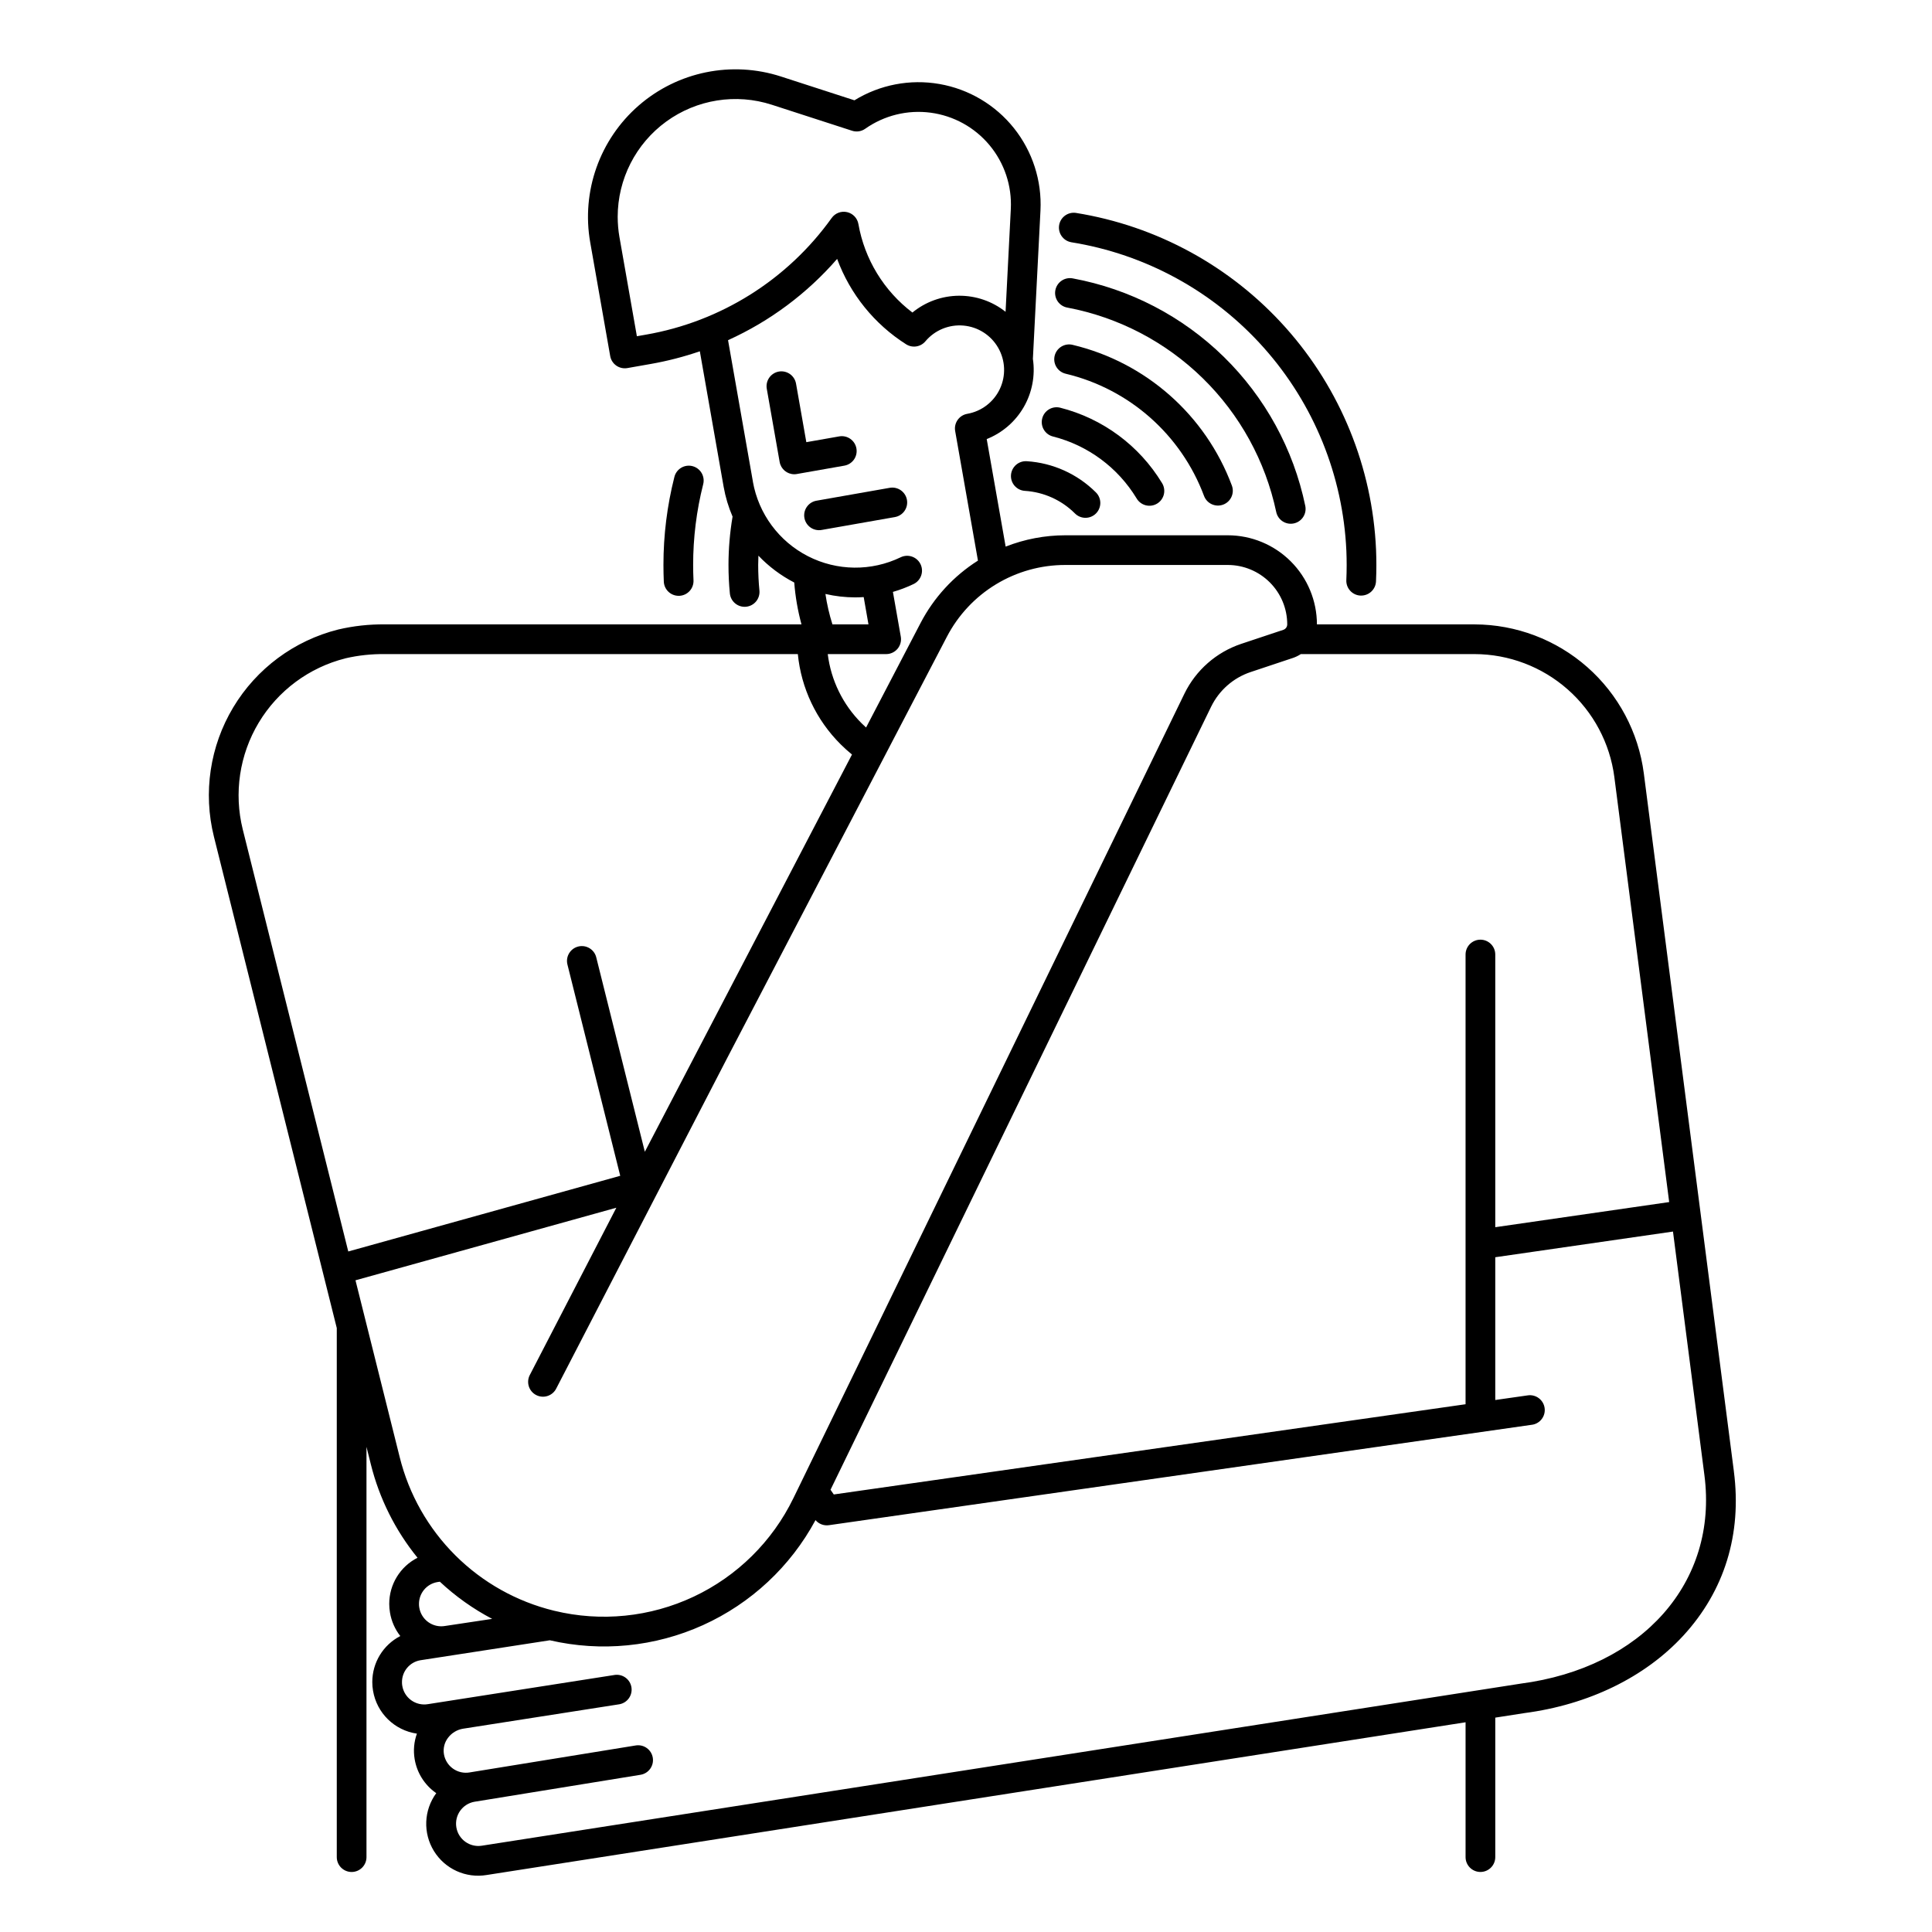 <?xml version="1.0" encoding="UTF-8"?>
<!-- Uploaded to: SVG Repo, www.svgrepo.com, Generator: SVG Repo Mixer Tools -->
<svg fill="#000000" width="800px" height="800px" version="1.1" viewBox="144 144 512 512" xmlns="http://www.w3.org/2000/svg">
 <g>
  <path d="m370.96 262.84c-0.375-2.141-2.418-3.57-4.559-3.191l-8.715 1.531-2.727-15.508v0.004c-0.18-1.031-0.762-1.949-1.617-2.551-0.855-0.598-1.914-0.836-2.945-0.656-1.027 0.184-1.945 0.766-2.543 1.625-0.598 0.855-0.832 1.914-0.648 2.945l3.41 19.387v-0.004c0.328 1.883 1.961 3.254 3.871 3.258 0.23 0 0.461-0.02 0.688-0.062l12.594-2.215c1.027-0.18 1.941-0.762 2.543-1.617 0.598-0.859 0.832-1.914 0.648-2.945z"/>
  <path d="m384.35 276.47c-0.379-2.137-2.418-3.566-4.555-3.195l-19.387 3.41c-1.035 0.172-1.961 0.75-2.566 1.609-0.609 0.855-0.848 1.918-0.668 2.953 0.184 1.035 0.77 1.953 1.633 2.555 0.863 0.598 1.93 0.828 2.965 0.637l19.387-3.41h-0.004c1.027-0.18 1.945-0.762 2.543-1.617 0.598-0.855 0.836-1.914 0.652-2.941z"/>
  <path d="m426.45 243.05c16.836 4.023 30.57 16.16 36.633 32.379 0.766 2.035 3.031 3.066 5.07 2.301 2.035-0.762 3.066-3.031 2.301-5.066-6.981-18.668-22.789-32.637-42.172-37.27-1.02-0.258-2.102-0.094-3 0.453-0.898 0.543-1.543 1.426-1.789 2.449-0.246 1.023-0.07 2.102 0.484 2.992 0.559 0.895 1.445 1.527 2.473 1.762z"/>
  <path d="m423.06 259.68c9.246 2.348 17.203 8.238 22.148 16.395 0.531 0.91 1.406 1.57 2.426 1.832 1.023 0.262 2.106 0.102 3.008-0.445 0.902-0.543 1.551-1.426 1.797-2.453 0.242-1.027 0.066-2.106-0.492-3-6.027-9.938-15.719-17.109-26.984-19.965-2.106-0.527-4.242 0.754-4.769 2.863-0.527 2.109 0.758 4.246 2.867 4.773z"/>
  <path d="m411.92 269.91c-0.137 2.168 1.512 4.039 3.684 4.172 4.992 0.316 9.703 2.438 13.25 5.969 0.738 0.75 1.742 1.172 2.797 1.176 1.051 0.004 2.059-0.414 2.801-1.16 0.738-0.746 1.152-1.758 1.145-2.809s-0.438-2.055-1.191-2.789c-4.902-4.879-11.41-7.809-18.309-8.242-2.168-0.133-4.035 1.516-4.176 3.684z"/>
  <path d="m426.89 225.52c13.531 2.566 26 9.074 35.84 18.707 9.844 9.629 16.617 21.957 19.477 35.43 0.438 2.129 2.519 3.5 4.648 3.059 2.129-0.438 3.5-2.519 3.059-4.648-3.121-15.031-10.648-28.789-21.617-39.527-10.973-10.738-24.891-17.965-39.984-20.762-1.035-0.203-2.106 0.016-2.977 0.605-0.871 0.594-1.469 1.512-1.66 2.547-0.191 1.035 0.043 2.106 0.648 2.969 0.605 0.863 1.527 1.445 2.566 1.621z"/>
  <path d="m327.51 267.53c-1.012-0.258-2.086-0.102-2.981 0.43-0.898 0.535-1.547 1.402-1.805 2.414-1.934 7.633-2.91 15.477-2.906 23.352 0 1.488 0.035 2.977 0.098 4.422v-0.004c0.098 2.102 1.828 3.754 3.93 3.754h0.188c1.043-0.047 2.023-0.508 2.727-1.281 0.703-0.77 1.07-1.789 1.023-2.832-0.062-1.324-0.094-2.688-0.094-4.055-0.004-7.219 0.891-14.414 2.664-21.41 0.258-1.012 0.102-2.086-0.43-2.984-0.535-0.898-1.402-1.547-2.414-1.805z"/>
  <path d="m427.85 208.19c19.715 3.156 37.738 13.016 51.031 27.918 13.289 14.898 21.031 33.93 21.922 53.875 0.051 1.234 0.078 2.496 0.078 3.742 0 1.332-0.031 2.676-0.09 3.992v0.004c-0.102 2.172 1.578 4.012 3.75 4.113h0.184c2.102-0.004 3.832-1.656 3.93-3.758 0.066-1.438 0.098-2.898 0.098-4.352 0-1.359-0.031-2.734-0.086-4.078v-0.004c-0.973-21.762-9.418-42.523-23.918-58.777-14.504-16.258-34.168-27.016-55.68-30.453-2.113-0.277-4.062 1.184-4.394 3.289-0.328 2.106 1.078 4.094 3.172 4.484z"/>
  <path d="m603.5 533.95-23.871-185c-1.418-10.898-6.75-20.91-14.996-28.172-8.25-7.262-18.852-11.277-29.84-11.309h-41.793c-0.008-6.258-2.496-12.262-6.926-16.691-4.426-4.426-10.43-6.918-16.691-6.922h-43.047c-5.418 0-10.785 1.02-15.828 3l-5.019-28.5h0.004c4.137-1.641 7.598-4.633 9.82-8.492s3.07-8.355 2.414-12.762l2.008-39.305c0.398-7.894-2.102-15.66-7.031-21.84-4.93-6.176-11.949-10.336-19.738-11.695-7.785-1.359-15.801 0.176-22.531 4.32l-19.465-6.305c-13.047-4.231-27.355-1.312-37.707 7.688-10.348 9-15.223 22.766-12.848 36.273l5.293 30.109c0.18 1.031 0.762 1.945 1.617 2.543s1.914 0.832 2.941 0.652l6.258-1.102c4.394-0.777 8.723-1.895 12.941-3.344l6.312 35.93v-0.004c0.48 2.711 1.273 5.356 2.363 7.883-0.715 4.234-1.078 8.523-1.082 12.816 0 2.512 0.121 5.043 0.363 7.531 0.195 2.016 1.887 3.555 3.914 3.559 0.129 0 0.258-0.008 0.383-0.02 1.039-0.102 1.996-0.609 2.66-1.418 0.664-0.805 0.98-1.844 0.879-2.883-0.219-2.234-0.328-4.512-0.328-6.769 0-0.824 0.027-1.645 0.059-2.469h-0.004c2.75 2.887 5.961 5.293 9.5 7.121 0.289 3.75 0.934 7.465 1.918 11.094h-110.36c-4.176-0.051-8.348 0.406-12.414 1.359-11.641 2.922-21.645 10.344-27.82 20.637-6.172 10.289-8.016 22.609-5.117 34.254l32.559 130.23v140.21c0 2.172 1.762 3.934 3.934 3.934 2.176 0 3.938-1.762 3.938-3.934v-108.73l1.164 4.66c2.258 9.051 6.477 17.492 12.363 24.73-4.606 2.34-7.504 7.07-7.496 12.234 0 0.773 0.062 1.543 0.199 2.305 0.375 2.266 1.312 4.402 2.731 6.211-4.566 2.356-7.43 7.066-7.422 12.203 0 0.773 0.062 1.547 0.199 2.309 0.996 5.91 5.695 10.496 11.625 11.352-0.777 2.16-0.98 4.484-0.598 6.746 0.598 3.609 2.613 6.828 5.598 8.938 0.043 0.031 0.086 0.055 0.129 0.082v0.004c-3.309 4.512-3.551 10.578-0.617 15.344 2.938 4.766 8.469 7.273 13.984 6.348l259.41-40.473v35.734c0 2.172 1.762 3.934 3.938 3.934 2.172 0 3.934-1.762 3.934-3.934v-36.965l7.723-1.203c17.023-2.231 31.973-9.516 42.102-20.516 10.914-11.863 15.559-26.914 13.406-43.527zm-68.707-216.61c9.074 0.023 17.832 3.344 24.645 9.344 6.812 5.996 11.215 14.266 12.383 23.266l14.531 112.61-46.09 6.66v-72.262c0-2.172-1.762-3.934-3.934-3.934-2.176 0-3.938 1.762-3.938 3.934v119.18l-167.43 23.91-0.863-1.246 100.88-207.55v0.004c2.113-4.32 5.867-7.613 10.422-9.145l11.176-3.727v0.004c0.762-0.258 1.484-0.605 2.156-1.043zm-219.63-84.652-2.383 0.418-4.609-26.227h-0.004c-0.312-1.793-0.469-3.609-0.473-5.426 0.008-9.988 4.793-19.371 12.871-25.242 8.082-5.871 18.48-7.527 27.984-4.449l21.266 6.887h-0.004c1.18 0.383 2.469 0.188 3.481-0.527 5.035-3.547 11.219-5.066 17.32-4.262 6.106 0.805 11.684 3.879 15.621 8.609 3.941 4.734 5.957 10.773 5.644 16.922l-1.391 27.234v0.004c-3.519-2.793-7.887-4.293-12.375-4.258-4.492 0.035-8.836 1.609-12.309 4.453-7.559-5.734-12.672-14.113-14.316-23.457-0.273-1.559-1.457-2.801-3-3.152-1.543-0.352-3.148 0.254-4.074 1.539-11.715 16.379-29.41 27.492-49.254 30.934zm28.371 38.973-6.594-37.512c11.074-5.012 20.938-12.359 28.91-21.539 3.449 9.344 9.875 17.297 18.285 22.633 1.668 1.051 3.856 0.707 5.117-0.805 2.481-2.945 6.246-4.5 10.082-4.156 3.84 0.34 7.269 2.531 9.188 5.871 1.922 3.34 2.094 7.406 0.461 10.898-1.637 3.488-4.867 5.961-8.664 6.621-2.137 0.379-3.566 2.418-3.191 4.559l6.039 34.336c-6.445 4.078-11.695 9.793-15.219 16.559l-14.43 27.672c-0.406-0.363-0.797-0.738-1.18-1.121l-0.004-0.004c-4.957-4.934-8.113-11.391-8.973-18.332h15.484c1.16 0 2.266-0.516 3.012-1.406 0.75-0.891 1.062-2.066 0.863-3.211l-2.086-11.863c1.887-0.543 3.719-1.242 5.488-2.09 1.953-0.949 2.773-3.305 1.824-5.262-0.949-1.953-3.305-2.773-5.262-1.824-7.777 3.758-16.867 3.652-24.559-0.281-7.691-3.934-13.094-11.238-14.602-19.746zm19.219 29.746h-0.004c2.594 0.602 5.246 0.902 7.906 0.906 0.742 0 1.488-0.031 2.234-0.078l1.266 7.231h-9.551c-0.832-2.633-1.453-5.328-1.855-8.059zm-127.21 17.055c3.43-0.793 6.941-1.168 10.461-1.121h109.43c0.887 9.039 4.894 17.488 11.332 23.898 0.957 0.957 1.965 1.863 3.019 2.719l-54.898 105.27-12.875-51.523v-0.004c-0.527-2.109-2.664-3.391-4.773-2.863-2.109 0.527-3.391 2.664-2.863 4.773l13.992 55.988-72.074 20.055-27.961-111.84c-2.391-9.621-0.871-19.797 4.227-28.297 5.102-8.5 13.367-14.633 22.98-17.047zm2.664 164.83 69.133-19.234-22.875 44.215c-0.523 0.934-0.645 2.035-0.34 3.059 0.305 1.023 1.016 1.879 1.961 2.367 0.949 0.492 2.055 0.578 3.066 0.234 1.012-0.34 1.844-1.078 2.301-2.043l45.316-87.605 58.156-111.52v0.004c2.984-5.75 7.492-10.57 13.035-13.93 5.543-3.359 11.898-5.129 18.379-5.117h43.047c4.176 0.004 8.176 1.664 11.129 4.617 2.953 2.949 4.613 6.953 4.617 11.125 0 0.656-0.418 1.242-1.043 1.449l-11.176 3.723c-6.566 2.207-11.973 6.949-15.016 13.172l-103.64 213.23v-0.004c-5.57 11.461-14.895 20.668-26.422 26.098-11.527 5.426-24.566 6.746-36.945 3.738l-0.113-0.027h-0.004c-9.867-2.41-18.891-7.477-26.09-14.645-7.199-7.168-12.301-16.168-14.754-26.023zm22.359 79.875c4.16 3.891 8.82 7.203 13.863 9.852l-12.512 1.883c-1.551 0.262-3.144-0.105-4.422-1.023-1.277-0.918-2.137-2.309-2.383-3.863-0.055-0.312-0.082-0.637-0.078-0.957-0.008-2.856 2.043-5.305 4.859-5.789zm286.36 27.023c-0.035 0-0.066 0.008-0.098 0.016l-275.11 42.918c-3.207 0.523-6.234-1.641-6.777-4.844-0.543-3.203 1.605-6.242 4.809-6.801l43.992-7.144h-0.004c2.148-0.348 3.606-2.371 3.258-4.516-0.348-2.148-2.371-3.606-4.519-3.258l-44.031 7.148v0.004c-1.543 0.258-3.129-0.105-4.402-1.012-1.277-0.91-2.141-2.285-2.398-3.832-0.25-1.523 0.133-3.082 1.066-4.312 0.961-1.293 2.383-2.164 3.973-2.43l41.5-6.488h-0.004c2.09-0.395 3.488-2.375 3.16-4.477-0.328-2.102-2.266-3.559-4.375-3.297l-49.551 7.75c-1.551 0.262-3.141-0.105-4.422-1.02-1.277-0.914-2.137-2.305-2.387-3.856-0.055-0.32-0.078-0.641-0.074-0.965-0.012-2.863 2.051-5.312 4.871-5.793l34.305-5.293c13.605 3.148 27.867 1.738 40.59-4.016 12.723-5.758 23.203-15.535 29.82-27.828 0.875 1.027 2.215 1.535 3.551 1.344l186.33-26.617v0.004c2.152-0.309 3.648-2.301 3.34-4.453s-2.301-3.648-4.453-3.34l-8.625 1.23v-37.836l47.098-6.805 8.332 64.586c3.668 28.297-16.395 51.016-48.77 55.23z"/>
 </g>
</svg>